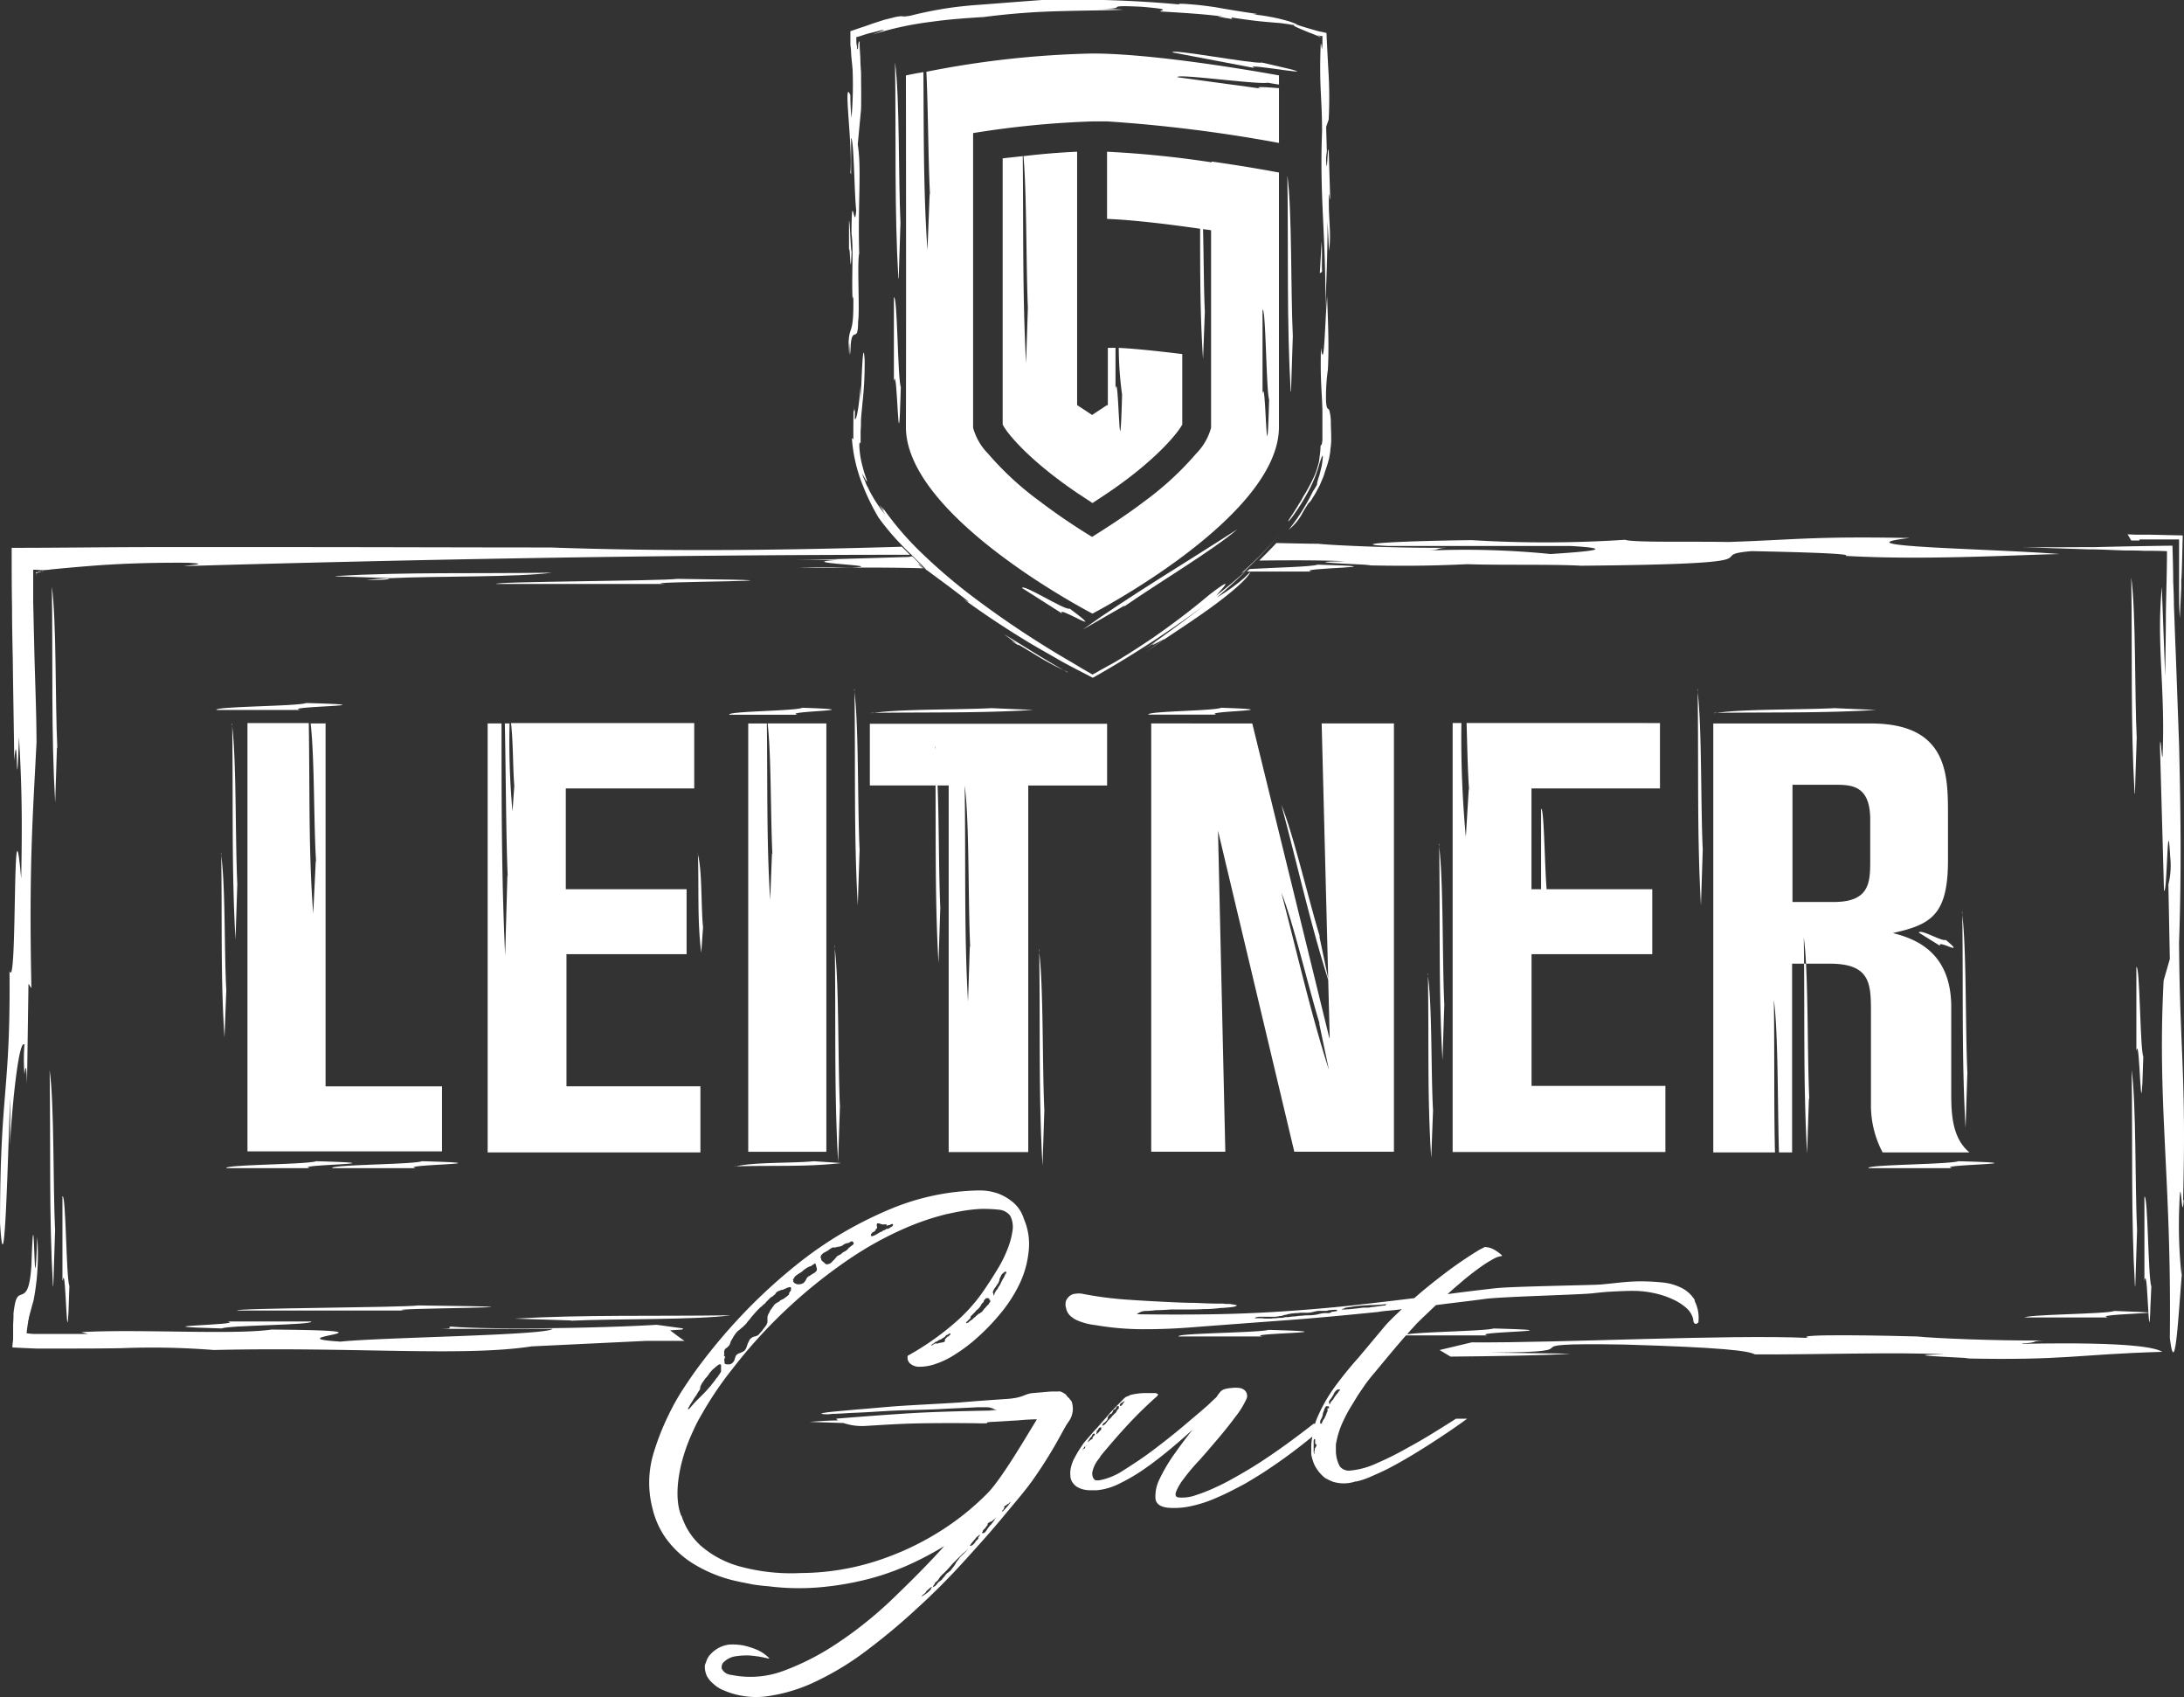 <?xml version="1.0" encoding="UTF-8"?>
<svg xmlns="http://www.w3.org/2000/svg" width="197.092" height="153.1" viewBox="0 0 197.092 153.1">
  <rect x="0" y="0" width="197.092" height="153.1" fill="#333333" stroke="none"/>
  <g id="wappen" transform="translate(-93.304 -105.485)">
    <g id="Gruppe_238" data-name="Gruppe 238" transform="translate(93.304 105.485)">
      <path id="Pfad_312" data-name="Pfad 312" d="M249.647,229.01a2.917,2.917,0,0,0-1.186-1.087,4.893,4.893,0,0,0-1.746-.494c-.659-.066-1.35-.1-2.009-.1a19.924,19.924,0,0,0-2.009.132c-.659.066-1.219.132-1.68.165-1.416.066-7.971.165-9.388.329s-2.833.329-4.282.527c.527-.494,1.054-.922,1.548-1.35.494-.4.955-.758,1.416-1.087a10.416,10.416,0,0,1,1.153-.725,1.948,1.948,0,0,1,.725-.264c.033,0,.066,0,.066-.066a3.367,3.367,0,0,0-.56-.428,1.86,1.86,0,0,0-.988-.329c-.1.033-.165.1-.2.1a636.048,636.048,0,0,0-.264.132,36.385,36.385,0,0,0-3.1,2.108c-.955.725-1.91,1.482-2.8,2.273-1.91.231-3.788.461-5.633.659s-3.722.362-5.633.494c-2.306.165-4.612.264-6.884.3s-4.579.033-6.884,0a1.251,1.251,0,0,1,.791-.3,6.156,6.156,0,0,0,.889-.066c.494,0,.955-.033,1.416-.066h1.416c.494,0,1.021,0,1.515-.033a11.333,11.333,0,0,0,1.515-.1c.231,0,.527-.033.889-.066s.56-.1.593-.165a1.062,1.062,0,0,0-.2-.066c-.132,0-.3-.066-.494-.066a3.2,3.2,0,0,1-.56-.033h-.362c-.725,0-1.449-.033-2.174-.066-.725,0-1.449-.033-2.174-.066-1.351-.066-2.668-.132-4.019-.231a32.18,32.18,0,0,1-3.986-.527,1.792,1.792,0,0,0-.593,0,.934.934,0,0,0-.527.2,1.136,1.136,0,0,0-.329.428,1.109,1.109,0,0,0,0,.659,1.3,1.3,0,0,0,.4.725,2.448,2.448,0,0,0,.692.428,6.026,6.026,0,0,0,.823.263,7.342,7.342,0,0,0,.758.132,25.572,25.572,0,0,0,4.743.362c1.614,0,3.2-.1,4.743-.231,2.668-.2,5.336-.4,7.971-.593,2.668-.2,5.336-.461,8-.725.362-.066.725-.1,1.087-.132s.725-.066,1.087-.132c-.264.264-.527.494-.791.758s-.494.494-.725.758l-2.4,2.866c-.593.659-1.252,1.449-1.943,2.372a14.557,14.557,0,0,0-1.713,2.9,5.936,5.936,0,0,0-.264.692h-.132c-1.647,1.285-3.228,2.438-4.743,3.426-.659.428-1.318.824-2.009,1.219s-1.35.758-2.009,1.054a14.794,14.794,0,0,1-1.812.725,3.628,3.628,0,0,1-1.482.231c-.362,0-.461-.165-.362-.494a4.8,4.8,0,0,1,.692-1.186,17.509,17.509,0,0,1,1.416-1.68c.56-.626,1.12-1.285,1.68-1.943s1.087-1.318,1.548-1.943a7.788,7.788,0,0,0,1.054-1.713.7.7,0,0,0-.132-.659.9.9,0,0,0-.527-.264,2.423,2.423,0,0,0-.692,0,2.768,2.768,0,0,0-.626.1.847.847,0,0,0-.4.231,4.71,4.71,0,0,0-.362.494c-.1.1-.3.264-.593.56-.527.494-1.252,1.087-2.141,1.845s-1.845,1.515-2.8,2.24c-.988.758-1.943,1.383-2.833,1.943a5.828,5.828,0,0,1-2.24.922h-.3a.586.586,0,0,1-.264-.362.834.834,0,0,1,0-.494,2.714,2.714,0,0,1,.362-.823c.033-.066.1-.132.165-.231a1.15,1.15,0,0,0,.2-.3c.791-.955,1.614-1.91,2.47-2.833.889-.955,1.746-1.779,2.6-2.536.1-.1.132-.2.066-.231-.066,0-.132-.066-.2-.066H200.2a5.584,5.584,0,0,0-1.449.165c-.1.033-.2.1-.3.132a.536.536,0,0,0-.2.1c-.165.132-.329.329-.56.56s-.527.527-.856.889c-.329.4-.692.791-1.087,1.252-.4.428-.791.889-1.219,1.383-.165.231-.329.494-.527.791-.132.231-.264.461-.4.725a3.713,3.713,0,0,0-.264.791,2.269,2.269,0,0,0-.033.659,1.085,1.085,0,0,0,.2.626,1.446,1.446,0,0,0,.527.461,2.389,2.389,0,0,0,.955.231h.725a5.666,5.666,0,0,0,2.075-.626,16.469,16.469,0,0,0,2.273-1.35c.758-.527,1.515-1.12,2.273-1.746s1.416-1.219,2.009-1.746c-.56.692-1.12,1.449-1.68,2.24a15.12,15.12,0,0,0-1.318,2.24,3.446,3.446,0,0,0-.362,1.746c.066.494.461.758,1.153.823a6.944,6.944,0,0,0,2.141-.165,11.519,11.519,0,0,0,2.339-.791c.791-.329,1.581-.758,2.4-1.186.791-.461,1.548-.922,2.273-1.416q1.927-1.285,3.854-2.866a4.7,4.7,0,0,0-.1.955v.659a4.553,4.553,0,0,0,.264.889,3.435,3.435,0,0,0,1.054,1.285.985.985,0,0,1,.264.132c.066.033.165.066.3.132a3.3,3.3,0,0,0,2.108,0h.1a7.3,7.3,0,0,0,1.416-.494c.527-.231,1.054-.461,1.614-.758s1.087-.593,1.647-.922,1.087-.659,1.614-.988c1.186-.758,2.438-1.581,3.689-2.5H228.1c-.4.264-.988.626-1.779,1.12s-1.68,1.021-2.6,1.515a27.088,27.088,0,0,1-2.767,1.383,7.22,7.22,0,0,1-2.372.659,1.064,1.064,0,0,1-.955-.362,3.017,3.017,0,0,1-.362-1.416v-.362a1.6,1.6,0,0,1,.033-.4,8.373,8.373,0,0,1,.461-1.548,14.853,14.853,0,0,1,.725-1.449,83453.5,83453.5,0,0,1,.725-1.186c.231-.362.494-.725.758-1.12q.445-.593.791-.988c.494-.593,1.845-2.24,2.833-3.36h7.378c-1.878-.329,8.992-.4.527-.626-.659.231-6.39.3-7.807.527.362-.428.692-.758.823-.922.56-.56.922-.889,1.021-.988l.758-.725c1.515-.2,3-.362,4.447-.56s8.07-.362,9.585-.494c.593-.066,1.219-.132,1.845-.165.659-.033,1.285-.066,1.91-.066a9.092,9.092,0,0,1,1.878.2,8.062,8.062,0,0,1,1.779.593,4.991,4.991,0,0,1,1.087.692,1.943,1.943,0,0,1,.692,1.087c0,.3.132.428.264.4.066,0,.132-.066.2-.132a3.385,3.385,0,0,0-.329-1.91Zm-32.247.955c-.066.033-.1.066-.132.066a.705.705,0,0,0-.2.033c-.1,0-.2,0-.231.066a.611.611,0,0,1-.329.066h-.3a2.432,2.432,0,0,0-.4.066,3.7,3.7,0,0,1-.955.132,4,4,0,0,0-.593.033,4.463,4.463,0,0,0-.659.066,4.052,4.052,0,0,0-.659.066,1.125,1.125,0,0,0-.494.066,2.673,2.673,0,0,0-.56.033,2.847,2.847,0,0,0-.494.033h-.362a2.791,2.791,0,0,1-.428-.033h-.56c-.132,0-.132,0-.033-.066a1.184,1.184,0,0,1,.362-.066h1.351a2.224,2.224,0,0,0,.461-.066.912.912,0,0,0,.428-.1.657.657,0,0,0,.3-.066,2.935,2.935,0,0,0,.362-.066c.165,0,.3-.033.4-.033a1.617,1.617,0,0,0,.362-.033h.758a2.966,2.966,0,0,0,.527-.1,2.938,2.938,0,0,1,.362-.066h.692c.1,0,.2-.066.329-.066s.264-.033.428-.033h.165c.1.033.1.066.066.1Zm4.348-.461c-.2,0-.56.066-1.054.132a2.9,2.9,0,0,0-.461.066H219.8c-.1,0-.3.033-.593.066-.593.066-.988.1-1.219.1s-.264,0-.1-.066a.193.193,0,0,0,.165-.066.163.163,0,0,0,.1-.033.579.579,0,0,0,.2-.033c.1,0,.231-.033.461-.066.428-.066.922-.1,1.482-.132a12.87,12.87,0,0,0,1.614-.1c.1,0,.066,0-.132.033ZM197.8,238.4a1.185,1.185,0,0,1,.4-.264h0a.176.176,0,0,1-.1.132c-.033.033-.066.066-.033.066,0,0,0,.033-.066.1-.132.165-.231.2-.231.066v-.066l.066-.066Zm-1.515,1.746c.033-.033.1-.066.132-.1.033,0,.066-.066.1-.1a.76.76,0,0,0,.165-.231v-.1a.163.163,0,0,1,.033-.1c.033-.033.066-.066.066-.1l.066-.066c.033-.033.066-.066.1-.066a.117.117,0,0,0,.1-.066.72.72,0,0,0,.1-.165.171.171,0,0,1,.066-.132.474.474,0,0,0,.1-.066c.033,0,.066,0,.1-.066a.3.3,0,0,1,.132-.2h.132v.2s0,.033-.066.066a.507.507,0,0,0-.132.2.617.617,0,0,1-.2.231l-.132.132a.718.718,0,0,0-.132.165l-.231.231c-.066.033-.1.1-.132.132,0,.033-.066.1-.1.132s-.066.066-.066.1a.973.973,0,0,1-.132.1c-.1.066-.165.1-.165.066,0-.066.033-.132.132-.231Zm-.626.692a.271.271,0,0,0,.165-.165.271.271,0,0,1,.165-.165h.066c.066,0,.066,0,.033.066v.1s0,.033-.066.1c-.066.033-.1.1-.132.132,0,.033-.066.066-.1.1s-.066.066-.066.1h-.066v-.066a.255.255,0,0,1,.033-.1Zm-1.021,1.318v.2l-.033.033-.033.033c-.033.033-.066.033-.066,0l-.132.165h0c0-.066.066-.1.1-.165a476.117,476.117,0,0,0,.132-.2l.066-.066s.033,0,.066-.066h0v.066Zm.527-.527h-.033l-.264.231h0a.845.845,0,0,1,.066-.165c.033-.033.066-.1.1-.132,0-.033.066-.1.066-.132a.337.337,0,0,0,.165-.2.356.356,0,0,1,.132-.165h.066l.066.066c0,.033-.066.1-.1.132s-.066.066-.066.1l-.066.066v.132c-.033,0-.066,0-.066.033h-.066Zm20.258.692a.25.25,0,0,0-.066.132v.132c0,.033,0,.033-.033,0v.362h0a.193.193,0,0,1-.033-.132.332.332,0,0,1-.033-.1v-.955c0-.165.066-.231.1-.2h.033v.428c.1.033.132.1.132.132-.033.1-.066.132-.066.165Zm1.087-3.557v.3a1.17,1.17,0,0,0-.132.3c0,.066-.066.132-.1.2h0v.033l-.066.132a.507.507,0,0,0-.132.2l-.066.132a.121.121,0,0,1-.033.1h-.132v-.165a.325.325,0,0,1,.066-.2l.1-.2a.333.333,0,0,1,.066-.165v-.132c.033-.132.1-.263.132-.4a1.186,1.186,0,0,1,.165-.3h.132c.1,0,.132,0,.132.1v.1Zm1.021-1.581v.066a.474.474,0,0,1-.066.1c0,.033-.066.1-.132.165-.1.132-.165.231-.231.329a1.078,1.078,0,0,1-.2.264.827.827,0,0,0-.165.264c0,.066-.033.066-.066,0,0-.033-.033-.1-.033-.132a.427.427,0,0,1,.1-.231c.1-.1.132-.2.2-.263a1.883,1.883,0,0,1,.132-.231.531.531,0,0,1,.132-.231.715.715,0,0,1,.231-.2h.2v.066c-.033.033-.066.066-.066.1Zm-24.112.988c-.066-.1-.165-.2-.231-.3a1.136,1.136,0,0,1-.264-.3,1.149,1.149,0,0,0-.3-.2.6.6,0,0,0-.461-.1h-.527c-.231,0-.791.066-1.647.132s-.823.4-2.273.527c-1.449.1-2.932.2-4.414.329-1.482.1-4.216.231-5.6.329s-2.6.231-3.623.3c-1.054.1-1.878.165-2.47.231s-.856.132-.758.165a2.752,2.752,0,0,0,.955,0c.56,0,1.285-.066,2.141-.1.889-.033,1.845-.1,2.965-.165,1.087-.066,3.524-.1,4.644-.165,1.153-.066,2.273-.1,3.36-.165h.758a1.6,1.6,0,0,1,.823.2c-1.647,0,1.416.033-.494.1-1.647.033-4.842.1-6.983.231s-4.414.3-6.785.494c-.1,0-.033.066.1.165-.856,0-1.713.066-2.569.132l3.063.1a5.219,5.219,0,0,0,2.009.263c1.614-.1,3.2-.2,4.743-.231s4.348-.033,5.731,0c.988,0,0-.066.856-.132.856-.033,1.647-.1,2.339-.132q1.087-.1,1.779-.1c-.922,1.482-3.129,5.3-4.447,6.654a23.869,23.869,0,0,1-4.579,3.623,25.4,25.4,0,0,1-5.666,2.569,22.653,22.653,0,0,1-6.621,1.021,17.575,17.575,0,0,1-5.369-.56,8.982,8.982,0,0,1-3.623-1.878,6.18,6.18,0,0,1-1.746-2.668c0-.033-.033-.066-.066-.1-.692-1.779-.231-4.842,1.12-7.675h0a11.864,11.864,0,0,1,.659-1.285,31.5,31.5,0,0,1,2.833-4.216,45.372,45.372,0,0,1,5.435-5.9,45.916,45.916,0,0,1,5.336-4.183,31.033,31.033,0,0,1,4.809-2.635,23.357,23.357,0,0,1,3.788-1.285c.329-.066.758-.165,1.318-.264a14.332,14.332,0,0,1,1.713-.2,12.966,12.966,0,0,1,1.647.066,1.438,1.438,0,0,1,1.054.56,2.226,2.226,0,0,1,.2,1.35,7.167,7.167,0,0,1-.461,1.68,11.2,11.2,0,0,1-.889,1.779c-.362.593-.692,1.12-.988,1.548a15.149,15.149,0,0,1-2.536,3,24.7,24.7,0,0,1-4.579,3.261.715.715,0,0,0,.2.692,1.237,1.237,0,0,0,.725.3,4.312,4.312,0,0,0,1.614-.263,7.56,7.56,0,0,0,1.746-.856,14.412,14.412,0,0,0,2.108-1.614A19.041,19.041,0,0,0,187.1,230.1a12.807,12.807,0,0,0,1.647-2.6,8.855,8.855,0,0,0,.791-2.866,5.706,5.706,0,0,0-.428-2.932,3.138,3.138,0,0,0-.955-1.482,4.664,4.664,0,0,0-1.318-.791,4.928,4.928,0,0,0-1.713-.3,21.585,21.585,0,0,0-7.905,1.614,36.164,36.164,0,0,0-3.821,1.845,34.163,34.163,0,0,0-4.282,2.833,48.782,48.782,0,0,0-4.579,4.052,51.076,51.076,0,0,0-4.743,5.5c-.494.659-.988,1.383-1.482,2.141a20.65,20.65,0,0,0-1.285,2.306,22.1,22.1,0,0,0-1.153,2.833c-.066.2-.165.494-.264.856a9.242,9.242,0,0,0,0,4.776,7.74,7.74,0,0,0,1.153,2.569,8.673,8.673,0,0,0,2.438,2.306,12.617,12.617,0,0,0,4.117,1.647c.428.1.856.165,1.285.263.428.066.922.132,1.416.165a22.08,22.08,0,0,0,4.644.1,27.04,27.04,0,0,0,4.183-.692,22.9,22.9,0,0,0,3.755-1.285,28.708,28.708,0,0,0,3.327-1.746c-1.449,1.614-3,3.162-4.611,4.71a35.9,35.9,0,0,1-4.941,3.986,23.109,23.109,0,0,1-4.974,2.569,8.547,8.547,0,0,1-4.677.362,1.129,1.129,0,0,1-.692-.3c-.1-.132-.2-.231-.2-.329a.735.735,0,0,1,.1-.428,1.907,1.907,0,0,1,1.153-.626,6.294,6.294,0,0,1,1.351-.066,9.887,9.887,0,0,1,1.581.264h.132a3.472,3.472,0,0,0-1.219-.823,6.8,6.8,0,0,0-1.186-.362,5.326,5.326,0,0,0-1.252-.066,2.685,2.685,0,0,0-.988.329,2.723,2.723,0,0,0-.659.527,1.488,1.488,0,0,0-.362.56c-.066.2-.132.329-.165.461a1.972,1.972,0,0,0,.2.988,2.44,2.44,0,0,0,.593.692,2.726,2.726,0,0,0,.889.56,7.346,7.346,0,0,0,4.052.527,14.831,14.831,0,0,0,4.414-1.383,26.1,26.1,0,0,0,4.546-2.8,57.862,57.862,0,0,0,4.447-3.722q2.174-1.976,4.15-4.15c1.318-1.449,2.536-2.8,3.623-4.117s2.108-2.47,2.866-3.59c1.878-2.7,2.569-4.348,3.03-4.974a2,2,0,0,0,.4-1.186,2.23,2.23,0,0,0-.1-.626Zm-10.969-6.028-.066.066-.1.1c-.1,0-.132.066-.165.132a.071.071,0,0,0-.066.066s-.033,0-.066.066c0,.132,0,.2-.1.231a.332.332,0,0,1-.1.033c-.066,0-.1,0-.132.033a.488.488,0,0,0-.231.033c-.033,0-.066.033-.1.033a.163.163,0,0,0-.1.033c-.033,0-.033,0,0-.066a.556.556,0,0,0-.165.066.28.28,0,0,0-.165.1c-.1.033-.132.066-.165.033h0a1.187,1.187,0,0,1,.165-.132,1.4,1.4,0,0,0,.231-.165.115.115,0,0,1,.066-.033.163.163,0,0,0,.1-.033.678.678,0,0,1,.3-.165c.1-.033.2-.132.329-.2a.071.071,0,0,0,.066-.066s.033,0,.066-.066c.033-.033.066-.066.1-.066a1.432,1.432,0,0,0,.231-.132c.066-.033.1,0,.1,0v.066Zm3.623-3.129v.132a.117.117,0,0,1-.066.1l-.066.132-.165.165a2.429,2.429,0,0,0-.165.2.071.071,0,0,0-.066.066l-.066.066a.979.979,0,0,1-.231.263h0a.1.1,0,0,0-.066.033l-.066.066a.132.132,0,0,0-.132.066,1.44,1.44,0,0,0-.264.231,1.458,1.458,0,0,0-.2.165.591.591,0,0,1-.231.165l-.066.066a.246.246,0,0,0-.1.1l-.165.066H183.9v-.066l.165-.165.165-.165.066-.066v-.132l.1-.1.1-.1.231-.231a.559.559,0,0,1,.2-.2l.1-.1a1.375,1.375,0,0,0,.2-.264.6.6,0,0,1,.2-.264.25.25,0,0,0,.066-.132c0-.033.033-.066.066-.132a.071.071,0,0,0,.066-.066l.066-.066h.165c.1,0,.165.066.132.165Zm1.351-2.438v.132a1.864,1.864,0,0,1-.2.4c-.066.1-.1.2-.165.3a.987.987,0,0,1-.132.264c0,.033-.033.066-.066.1a.474.474,0,0,1-.066.1.25.25,0,0,1-.066.132c0,.033-.066.066-.1.132-.033.033-.066.066-.066.1a.473.473,0,0,1-.066.1c0,.033-.033.066-.033.1a.255.255,0,0,1-.033.1c-.033.1-.066.066-.066,0a.278.278,0,0,0-.066-.2,1.8,1.8,0,0,1,.132-.329c.132-.165.231-.329.3-.428a.464.464,0,0,0,.1-.165c.033-.1.066-.132.066-.165a.691.691,0,0,1,.132-.362c0-.1.1-.2.231-.329a.1.1,0,0,0,.066-.033l.033-.033.033-.033h.1s.033,0,.033.1a.556.556,0,0,0-.066.165Zm-12.056-3.524q0-.1.2-.2a.27.27,0,0,0,.165-.165c0-.066.066-.1.132-.165,0-.1-.033-.2-.033-.263s0-.132.066-.165a.6.6,0,0,1,.3.066c.033,0,.1.033.132.033h.362c.066,0,.066.066,0,.132a1.3,1.3,0,0,0,.2-.066.278.278,0,0,0,.2-.066c.1-.033.165-.066.2,0v.1a.364.364,0,0,1-.165.132,3.035,3.035,0,0,1-.264.165c-.1,0-.165,0-.2.033a.721.721,0,0,1-.165.1.181.181,0,0,0-.165.1,1.3,1.3,0,0,1-.2.066.464.464,0,0,1-.165.1c-.033.033-.1.066-.132.1a.171.171,0,0,0-.132.066c-.1.033-.165.066-.264.1-.1,0-.132,0-.132-.1v-.1Zm-4.644,2.174a.557.557,0,0,0,.066-.165.2.2,0,0,1,.066-.132l.132-.132c.033-.033.132-.066.231-.132a1.656,1.656,0,0,0,.4-.264.719.719,0,0,0,.165-.1c.066,0,.1-.033.165-.066v.066a.332.332,0,0,0,.1-.033.882.882,0,0,0,.3-.066.418.418,0,0,0,.2-.033.252.252,0,0,0,.165-.066l.2-.132c.1-.033.132-.066.165-.066a1.428,1.428,0,0,1,.165-.033.509.509,0,0,0,.2-.1c.1-.066.165-.066.2-.033l.1.1v.1c0,.033-.066.1-.165.165a1.255,1.255,0,0,0-.2.165c-.033,0-.1.066-.165.165a1.826,1.826,0,0,1-.264.2.717.717,0,0,0-.264.165.717.717,0,0,1-.264.165.25.25,0,0,1-.132.066c-.1.1-.165.2-.231.264a1.522,1.522,0,0,1-.231.231.617.617,0,0,1-.461.264h-.1c-.033,0-.1-.066-.2-.165-.2-.132-.3-.263-.231-.4Zm-2.47,1.943a.59.59,0,0,0,.165-.231c0-.033.132-.132.362-.3.1-.033.2-.132.329-.2a1.05,1.05,0,0,1,.231-.2c.066-.033.132-.1.2-.132a1.959,1.959,0,0,1,.264-.132.333.333,0,0,0,.231-.132.352.352,0,0,0,.165-.1c.066-.066.1-.033.132.1a3.4,3.4,0,0,1,.1.4c0,.1-.066.2-.231.329a1.432,1.432,0,0,0-.231.132c-.066.033-.132.1-.2.132a.524.524,0,0,0-.3.3,1.183,1.183,0,0,1-.231.329.768.768,0,0,1-.461.132h-.066a.569.569,0,0,1-.231-.066c-.165-.1-.231-.2-.165-.3Zm-6.225,6.851a.218.218,0,0,0,.033-.2v-.165a.414.414,0,0,1,.231-.329,1.488,1.488,0,0,0,.231-.231,1.606,1.606,0,0,0,.1-.231.7.7,0,0,1,.1-.231c.1-.165.2-.362.3-.494a1.612,1.612,0,0,1,.4-.428,2.152,2.152,0,0,0,.264-.231c.066,0,.1-.066.132-.132.033,0,.1-.066.165-.132.1-.1.165-.231.264-.329a2.88,2.88,0,0,0,.264-.329c.1-.1.2-.231.264-.3.066-.1.165-.165.231-.264l.231-.231.1-.1a.474.474,0,0,0,.1-.066,1.666,1.666,0,0,1,.3-.264c.033-.033.066-.1.1-.132l.1-.1.2-.2a.909.909,0,0,1,.264-.2,1.05,1.05,0,0,0,.231-.2.071.071,0,0,0,.066-.066.1.1,0,0,1,.033-.066.719.719,0,0,1,.165-.132c.066-.033.165-.066.329-.132a.476.476,0,0,0,.231-.066,1.953,1.953,0,0,0,.3-.132c.033,0,.1-.033.132-.033.165-.066.231,0,.2.132a.273.273,0,0,1-.1.264.117.117,0,0,1-.066.1v.132a2.285,2.285,0,0,1-.4.329.531.531,0,0,1-.231.132.25.25,0,0,1-.132.066.071.071,0,0,0-.066.066s-.033,0-.066.066a1.334,1.334,0,0,0-.3.165.559.559,0,0,0-.2.2,5658.634,5658.634,0,0,0-.329.461.987.987,0,0,1-.132.263,1.531,1.531,0,0,0-.1.3v.428a.468.468,0,0,1-.066.2c0,.066-.066.132-.132.231q-.2.247-.3.4a2.694,2.694,0,0,0-.264.3.745.745,0,0,1-.428.2.84.84,0,0,0-.4.263,3.234,3.234,0,0,0-.264.593.975.975,0,0,1-.231.428.721.721,0,0,1-.165.1c-.1.033-.165.1-.231.1a.851.851,0,0,0-.362.231,2.744,2.744,0,0,0-.132.4.7.7,0,0,1-.329.362c-.033,0-.066.033-.1.033h-.165c-.2,0-.3-.033-.3-.132a1.246,1.246,0,0,0-.033-.264.482.482,0,0,1,.1-.264Zm-3.162,4.71a1.388,1.388,0,0,1,.231-.428c.1-.165.231-.4.4-.626.1-.132.132-.231.2-.329.033-.066.1-.132.132-.2a.25.25,0,0,0,.066-.132v-.132a.332.332,0,0,0,.033-.1,3181.124,3181.124,0,0,1,.132-.264c0-.033.066-.066.1-.132a2.908,2.908,0,0,1,.264-.362.875.875,0,0,0,.165-.2.689.689,0,0,0,.132-.2c.132-.132.2-.231.264-.3.1-.1.2-.165.264-.231s.132-.1.2-.165c.264-.2.362-.132.329.132v.362a.256.256,0,0,1-.1.2.506.506,0,0,1-.132.2.69.69,0,0,1-.2.264c-.132.231-.329.428-.494.659-.2.231-.4.461-.626.692l-.692.692c-.231.231-.428.494-.659.725-.1.066-.1,0,0-.231Zm21.872,16.239v.1a.73.73,0,0,1-.132.165,2.139,2.139,0,0,1-.362.3c-.066.033-.132.1-.2.132s-.132.1-.2.132h0l.066-.066c0-.066.1-.132.231-.231.1-.1.165-.165.132-.165a.57.57,0,0,1,.165-.165c.264-.264.4-.329.362-.2Zm3.327-3.524c0,.066-.066.132-.132.2l-.2.2-.2.2a1.522,1.522,0,0,0-.231.231c-.033.066-.1.132-.165.231a1,1,0,0,0-.165.231.72.72,0,0,1-.1.165c0,.033-.066.1-.132.2a2.424,2.424,0,0,0-.165.2c0,.033-.066.1-.132.165a.718.718,0,0,0-.165.132.873.873,0,0,0-.2.165c-.066.1-.132.165-.2.264a.873.873,0,0,0-.165.2.72.72,0,0,1-.165.132.955.955,0,0,0-.3.3c-.066.066-.1.132-.165.165a.472.472,0,0,0-.1.066q-.148.049-.1,0c.033-.033.066-.066.066-.1a.117.117,0,0,1,.066-.1.25.25,0,0,0,.066-.132c0-.033.066-.1.132-.132a.955.955,0,0,0,.264-.329,2.341,2.341,0,0,1,.4-.428c.165-.165.362-.362.56-.593s.362-.4.461-.494l.231-.231.231-.231c.1-.1.165-.132.165-.165a2.018,2.018,0,0,1,.2-.165c.1-.1.2-.165.263-.231s.066-.066.033,0Zm.955-.955a1.255,1.255,0,0,1-.165.2.329.329,0,0,0-.132.165,1.259,1.259,0,0,1-.3.3c-.033,0-.066.033-.1.033-.1,0-.1,0-.033-.1.033-.033.066-.066.066-.1a2.017,2.017,0,0,0,.165-.2c.1-.1.165-.2.231-.264a.559.559,0,0,1,.2-.2.741.741,0,0,0,.165-.165h0v.1a.73.73,0,0,1-.132.165Zm1.449-1.647c-.033.033-.066.1-.1.132,0,.033-.066.1-.1.132s-.066.1-.1.132c0,.033-.066.066-.1.1a4.113,4.113,0,0,0-.3.4.8.8,0,0,1-.264.3h-.1c-.066,0-.1,0-.066-.066a.25.25,0,0,0,.066-.132c0-.033.066-.1.132-.165a.872.872,0,0,0,.165-.2c.033-.066.1-.1.132-.165h0c0-.1,0-.165.1-.2a.454.454,0,0,0,.132-.1h.1c.132-.1.231-.2.362-.3,0-.033.066-.066.1-.1l-.165.2Zm1.449-1.581a3.187,3.187,0,0,0-.231.3c-.1.1-.2.231-.3.329a1.488,1.488,0,0,1-.231.231h0c0-.066,0-.132.066-.165.033-.033.066-.066.066-.1,0,0,0-.033.066-.1a.1.1,0,0,1,0-.132c.033-.033.066-.066.1-.066a.117.117,0,0,0,.1-.066c.1-.1.132-.132.1-.033l.165-.165a.176.176,0,0,0,.1-.132l-.033.1ZM210.647,232.3h-7.576c-.231-.3,7.345-.329,8.1-.593C219.639,231.941,208.769,232.007,210.647,232.3Z" transform="translate(-96.71 -111.729)" fill="#fff"></path>
      <path id="Pfad_313" data-name="Pfad 313" d="M246.329,158.238c-2.207.4-24.342.428-23.716.889h22.135C239.28,158.666,271.033,158.567,246.329,158.238Z" transform="translate(-100.408 -108.384)" fill="#fff"></path>
      <path id="Pfad_314" data-name="Pfad 314" d="M257.686,208.231v-.165l-.165,5.106c-.362-6.291-.2-12.484-.3-19.5.428,3.162.3,10.343.494,14.559ZM247.64,171.273c.1,7.016-.066,13.209.3,19.5l.165-5.106v.165c-.2-4.216-.066-11.4-.494-14.559Zm23.881,20.093c.1,7.016-.066,13.209.3,19.5l.165-5.106v.165c-.2-4.216-.066-11.4-.494-14.559Zm-22.4-17.952c5.27-.066,9.882.033,14.625-.264l-3.821-.165h.132c-3.162.165-8.531.066-10.9.461Zm-76.057,0c5.27-.066,9.882.033,14.625-.264l-3.821-.165H184c-3.162.165-8.531.066-10.9.461Zm51.253,11.825c.1,7.016-.066,13.209.3,19.5l.165-5.106v.165c-.2-4.216-.066-11.4-.494-14.559ZM223.3,196.933c.1,5.995-.066,11.265.3,16.634l.165-4.348v.132c-.2-3.59-.066-9.717-.494-12.418Zm-13.242-15.284c1.548,5.8,2.668,10.936,4.315,16.074l-.889-4.249a.171.171,0,0,0,.066.132c-1.054-3.459-2.437-9.421-3.492-11.924Zm-5.4-8.7c-.626.3-6.753.3-6.588.626h6.16C202.711,173.249,211.539,173.184,204.654,172.953ZM270.039,193.9c-.362.165-2.273-1.021-2.437-.659l1.91,1.186c-.263-.626,2.47,1.087.527-.527Zm-35.9-3.722c-.3-.758-.3-8.334-.626-8.1v7.576C233.838,187.776,233.9,198.646,234.135,190.18Zm37.024,23.683c-.758.3-8.334.3-8.1.626h7.576C268.754,214.16,279.624,214.094,271.159,213.863Zm-82.941-19.1c.1,7.016-.066,13.209.3,19.5l.165-5.106v.165c-.2-4.216-.066-11.4-.494-14.559Zm-9.388-18.281c.1,7.016-.066,13.209.3,19.5l.165-5.106v.165c-.2-4.216-.066-11.4-.494-14.559Zm-63.441-2.108c.1,7.016-.066,13.209.3,19.5l.165-5.106v.165c-.2-4.216-.066-11.4-.494-14.559Zm45.357,39.955c3.459-.1,6.489.066,9.618-.3l-2.5-.165h.066c-2.075.2-5.6.066-7.181.494Zm10.8-43.052c.1,7.016-.066,13.209.3,19.5l.165-5.106v.165c-.2-4.216-.066-11.4-.494-14.559Zm-57.15,14.79c.1,5.995-.066,11.265.3,16.634l.165-4.348v.132c-.2-3.59-.066-9.717-.494-12.418Zm52.439-13.11c-.626.3-6.753.3-6.588.626h6.16C164.9,173.249,173.724,173.184,166.84,172.953Zm-34.323,40.91c-.758.3-8.334.3-8.1.626h7.576C130.113,214.16,140.983,214.094,132.517,213.863Zm-9.552,0c-.758.3-8.334.3-8.1.626h7.576C120.56,214.16,131.43,214.094,122.965,213.863Zm-.889-41.339c-.758.3-8.334.3-8.1.626h7.576C119.671,172.821,130.541,172.755,122.076,172.525Zm47.7,21.9c.1,7.016-.066,13.209.3,19.5l.165-5.106v.165c-.2-4.216-.066-11.4-.494-14.559Zm-12.352-8.3c.1,3.228-.066,6.061.3,8.927l.165-2.339v.066c-.2-1.943-.066-5.237-.494-6.687Zm15.514-6.16h7.115V213.04h7.181V179.969h7.115V174.4h-21.41v5.567Zm9.025,14.559v-.165l-.165,5.106c-.362-6.291-.2-12.484-.3-19.5.428,3.162.3,10.343.494,14.559Zm-17.853-8.4V186l-.165,4.282c-.329-5.138-.231-10.211-.3-15.91h-1.68v38.638h7.049V174.369h-5.3c.329,2.866.264,8.4.428,11.759ZM145.5,195.187h10.9v-5.863H145.5v-9.091H157.09v-5.9H140.555c.2,1.647.165,4.117.3,5.7v-.066l-.165,2.339a69.473,69.473,0,0,1-.264-7.938h-.428c.1,4.644.1,10.145.264,13.933a.643.643,0,0,0-.033-.231l-.2,7.247c-.329-6.884-.329-13.67-.329-20.949h-1.252v38.7h19.2v-5.962H145.561V195.22Zm-21.641-20.818h-1.383c.362,3.294.264,9.025.494,12.55a.358.358,0,0,0-.033-.165l-.231,4.776c-.428-5.567-.3-11.068-.4-17.194h-5.534v38.638h17.557v-5.863H123.821V174.336ZM214.4,202.73l-6.95-28.361H198.33v38.638h6.687l-.659-28.954,6.884,28.954h8.992V174.369h-6.522l.725,28.361Zm-4.348-13.143c1.054,2.536,2.438,8.5,3.492,11.924l-.066-.132.889,4.249c-1.647-5.139-2.8-10.277-4.315-16.074Zm60.476,18.248v-7.872c0-5.2-3.557-6.226-5.27-6.687,3.459-.758,4.974-1.647,4.974-6.555v-4.15c0-3.557,0-8.2-6.95-8.2h-14.23v38.7h5.567c-.1-4.414-.033-8.894-.1-13.769.4,2.965.329,9.486.461,13.769h1.186v-17.03h3.393c3.722,0,3.722,1.845,3.722,4.48v8.268a9.06,9.06,0,0,0,1.054,4.282h7.84c-1.482-1.219-1.647-3.228-1.647-5.2Zm-7.313-21.081c0,1.976-.066,3.722-3.294,3.722H256.2V179.9h3.722c1.581,0,3.294,0,3.294,3.162v3.689Zm-30.568,8.432h10.9v-5.863h-10.9v-9.091h11.595v-5.9H226.789c.066,2.174.1,4.381.231,6.061a.249.249,0,0,0-.033-.132l-.264,4.348a96.1,96.1,0,0,1-.4-10.277h-.791v38.7h19.2v-5.962H232.653V195.187Z" transform="translate(-94.44 -109.1)" fill="#fff"></path>
      <g id="Gruppe_235" data-name="Gruppe 235" transform="translate(0 48.207)">
        <path id="Pfad_315" data-name="Pfad 315" d="M98.748,176.038c-.2-4.216-.066-11.4-.494-14.559.1,7.016-.066,13.209.3,19.5l.165-5.106v.165Z" transform="translate(-93.576 -156.769)" fill="#fff"></path>
        <path id="Pfad_316" data-name="Pfad 316" d="M147.554,231.542h-.165c4.216-.2,11.4-.066,14.559-.494-7.016.1-13.209-.066-19.5.3l5.106.165Z" transform="translate(-96.004 -160.591)" fill="#fff"></path>
        <path id="Pfad_317" data-name="Pfad 317" d="M125.37,160.484l5.106.165h-.165c4.216-.2,11.4-.066,14.559-.494-7.016.1-13.209-.066-19.5.3Z" transform="translate(-95.066 -156.696)" fill="#fff"></path>
        <path id="Pfad_318" data-name="Pfad 318" d="M99.3,227.261c.3-1.878.362,8.992.593.527-.3-.758-.3-8.334-.626-8.1v7.576Z" transform="translate(-93.632 -159.966)" fill="#fff"></path>
        <path id="Pfad_319" data-name="Pfad 319" d="M155.032,231.811l-2.4-.329c-4.842.3-15.053.461-18.512.165-.659.066.593.165-1.054.2H143.24c-.527.593-15.383.758-19.138,1.153-6.423-.4,6.917-.988-6.226-1.087-3.459.494-12.122-.066-17.161.231l.593.165H96.532a4.623,4.623,0,0,1-.758-.066c.033-.428.1-.758.132-1.021,0-.132.066-.231.066-.329a.2.2,0,0,1,.033-.132v-.066a.332.332,0,0,0,.033-.1c.132-.494.231-.856.362-1.318a21.809,21.809,0,0,0,.329-5.731c-.3,8.564-.231-5.929-.527,2.635-.165,2.438-.593,2.438-.955,2.6-.2.066-.362.165-.494.659a9.456,9.456,0,0,0-.165,1.021c0,.2,0,.56-.033.955v1.318c0,.2-.066.461-.066.791.527.033,1.285.066,2.174.1h2.372c1.614,0,3.459,0,5.3-.033a70.579,70.579,0,0,1,8.334.165c12.583-.3,22.465.626,28.69-.329l10.31-.494h3.492c-.066,0-1.285-.922-1.318-.955.033,0,1.021-.066,1.087-.066Z" transform="translate(-93.37 -160.168)" fill="#fff"></path>
        <path id="Pfad_320" data-name="Pfad 320" d="M98.374,227.126l.165-5.106v.165c-.2-4.216-.066-11.4-.494-14.559.1,7.016-.066,13.209.3,19.5Z" transform="translate(-93.565 -159.304)" fill="#fff"></path>
        <path id="Pfad_321" data-name="Pfad 321" d="M130.47,160.677c-.889.033-1.647.1-2.207.165C130.635,160.842,130.141,160.743,130.47,160.677Z" transform="translate(-95.225 -156.725)" fill="#fff"></path>
        <path id="Pfad_322" data-name="Pfad 322" d="M95.511,202.576a17.273,17.273,0,0,0,0,2.7c.066-.461.165-1.383.231.856l.132-9.025.264.4c-.231-11.166.132-15.547.461-22.168,0-2.569-.132-5.5-.2-8.4s-.066-2.932-.1-4.315v-2.866a3.783,3.783,0,0,1,.626.033h.264a5.915,5.915,0,0,0,.725-.066c1.021-.1,2.108-.2,3.36-.3,2.438-.2,5.4-.329,8.992-.3,2.009.1.264.2-.362.3,19.3-.56,42.129-1.021,65.516-1.021l-.725-.725h0c-10.376.3-20.587.461-31.72.066-7.774,0-15.613-.033-23.584-.033H107.369c-4.315,0-8.663.066-13.011.066,0,1.779,0,3.59.033,5.4,0,1.515.033,3.03.066,4.579.033,3.063.1,6.127.132,9.223.329-3.887.165,5.139.428-2.141.2,3.557.329,6.423.2,12.78-.823-9.256-.329,10.409-1.054,8.334.1,11-.856,10.771-.856,22.728.428,7.082.725-7.148.922-11.265,0,1.12,0,2.7-.033,4.282.3-5.007.889-9.651,1.318-9.091Z" transform="translate(-93.304 -156.56)" fill="#fff"></path>
        <path id="Pfad_323" data-name="Pfad 323" d="M96.753,160.081a1.654,1.654,0,0,0,.066.4l-.066-.362c.132,0,.264-.066.4-.066h.231c0-.033.066-.033.066-.033h-.033a.62.62,0,0,0-.264.066,1.632,1.632,0,0,0-.428.132Z" transform="translate(-93.492 -156.688)" fill="#fff"></path>
        <path id="Pfad_324" data-name="Pfad 324" d="M132.3,230.107c-1.548.2-16.8.231-16.338.461H131.21C127.455,230.337,149.326,230.3,132.3,230.107Z" transform="translate(-94.549 -160.539)" fill="#fff"></path>
        <path id="Pfad_325" data-name="Pfad 325" d="M114.271,232.266c.758-.3,8.334-.3,8.1-.626H114.8C116.675,231.97,105.805,232.036,114.271,232.266Z" transform="translate(-94.277 -160.623)" fill="#fff"></path>
        <path id="Pfad_326" data-name="Pfad 326" d="M297.556,156.956h3.557v4.315c0,.922,0,1.845.066,2.8l.132-2.767v-.725c.033,0,.066-1.318.066-1.318l.066-2.668-2.932-.066h-1.285l-.758-.033.329.56h.725Z" transform="translate(-104.466 -156.495)" fill="#fff"></path>
        <path id="Pfad_327" data-name="Pfad 327" d="M297.931,205.9c-.3-.758-.3-8.334-.626-8.1v7.576C297.635,203.5,297.7,214.365,297.931,205.9Z" transform="translate(-104.512 -158.764)" fill="#fff"></path>
        <path id="Pfad_328" data-name="Pfad 328" d="M288.418,233.488h0Z" transform="translate(-104.024 -160.725)" fill="#fff"></path>
        <path id="Pfad_329" data-name="Pfad 329" d="M286.605,230.623h7.576c-1.186-.231,2.7-.329,3.623-.428.066.922.1,1.318.165,0h0c0-.527.066-1.285.1-2.372-.3-.758-.3-8.334-.626-8.1V227.3c.2-.955.263,1.482.362,2.866-.362-.033-1.285-.066-3.063-.132-.758.3-8.334.3-8.1.626Z" transform="translate(-103.924 -159.968)" fill="#fff"></path>
        <path id="Pfad_330" data-name="Pfad 330" d="M300.92,216.668c.3-11.562-.3-13.439-.362-23.321.231-6.654.132-12.319,0-17.853-.1-2.767-.2-5.468-.3-8.268-.066-1.383-.1-2.8-.165-4.249,0-.725-.033-1.449-.066-2.174,0-1.054-.033-2.141-.066-3.228-2.24.033-4.546.066-6.983.132-2.108,0-4.315.033-6.621,0q2.915.1,6.028.2c1.054,0,2.108.066,3.228.1.593,0,1.153,0,1.746.033.692,0,1.416,0,2.108.033,0,1.779-.066,3.623-.1,5.6,0,1.812-.033,3.689-.066,5.666l-.3-8.037c-.494,5.3.329,9.124.066,15.284-.066.461-.2-2.437-.231-.856l.362,12.978c.3.4.3-7.708.56-3.063a7.089,7.089,0,0,1-.165,2.5l.132,6.72-.56,1.943c-.593,11.166.725,17.82.56,32.247.56,4.579.856-4.249,1.219-7.049l-.165,1.383a43.139,43.139,0,0,1-.2-6.258c.132-3.623.231,1.976.4-.56Z" transform="translate(-103.911 -156.554)" fill="#fff"></path>
        <path id="Pfad_331" data-name="Pfad 331" d="M283.34,233.689c1.548-.066.659-.2,1.91-.264-4.381.033-9.882-.2-11.364-.362-2.306-.066-11.529-.264-9.816.132-7.313-.329-22.366.461-30.4.4l-2.9.692.988.593c3.623-.033,8.63-.1,10.837-.263l-7.28-.1c10.639-.033.231-.922,12.122-.725,8.894.264,11.2.56,11.792.889,4.974.033,13.176-.231,17.1,0-5.666.066,4.381.362,1.746.362,9.256.2,10.046-.362,17.919-.593-.56-.329-2.437-.922-12.583-.725Z" transform="translate(-100.857 -160.696)" fill="#fff"></path>
        <path id="Pfad_332" data-name="Pfad 332" d="M297.147,180.108l.165-5.106v.165c-.2-4.216-.066-11.4-.494-14.559.1,7.016-.066,13.209.3,19.5Z" transform="translate(-104.485 -156.721)" fill="#fff"></path>
        <path id="Pfad_333" data-name="Pfad 333" d="M212.63,159.783c-.1.066-.165.165-.264.231h5.863c-1.878-.329,8.992-.4.527-.626C218.262,159.585,214.869,159.651,212.63,159.783Z" transform="translate(-99.846 -156.654)" fill="#fff"></path>
        <path id="Pfad_334" data-name="Pfad 334" d="M297.182,227.126l.165-5.106v.165c-.2-4.216-.066-11.4-.494-14.559.1,7.016-.066,13.209.3,19.5Z" transform="translate(-104.487 -159.304)" fill="#fff"></path>
        <path id="Pfad_335" data-name="Pfad 335" d="M180.4,159.311a4.17,4.17,0,0,1,.428.362h.033l-.758-.758a3.1,3.1,0,0,0-.329-.329l-.3.066c-4.644.132-8.235.264-10.508.264h4.183c-4.644.264,4.941.527,1.12.692,2.075,0,4.249,0,6.489.066l-.428-.362Z" transform="translate(-97.462 -156.61)" fill="#fff"></path>
        <path id="Pfad_336" data-name="Pfad 336" d="M174.345,159.632c-1.68,0-3.261,0-4.71.066C172.039,159.7,173.489,159.665,174.345,159.632Z" transform="translate(-97.498 -156.667)" fill="#fff"></path>
        <path id="Pfad_337" data-name="Pfad 337" d="M242.439,159.344c19.335-.165,10.771-.922,15.547-1.318,3.1.066,9.289.2,8.465.428,6.917.4,14.954-.066,19.335-.165-6.291-.494-20.389-.659-13.538-1.449-8.828-.165-10.31.165-16.4.362-3.1-.066-8.564.066-9.289-.2a109.725,109.725,0,0,1-13.834.033c-5.929.066-11.595.329-7.576.527h16.5c4.546.264,1.252.527-1.812.725a77.681,77.681,0,0,0-11.3-.3c1.581-.066.692-.2,1.943-.264-4.48.033-10.079-.2-11.628-.362-.758,0-2.174-.033-3.755-.066-.494.527-1.021,1.054-1.548,1.581,3.03-.033,5.9-.033,7.774.066-5.8.066,4.48.362,1.779.362,4.447.1,6.983,0,9.256-.1,2.6.1,7.675,0,10.145.132Z" transform="translate(-99.911 -156.511)" fill="#fff"></path>
        <path id="Pfad_338" data-name="Pfad 338" d="M140.705,161.208h15.251c-3.755-.231,18.117-.264,1.087-.461-1.548.2-16.8.231-16.338.461Z" transform="translate(-95.908 -156.729)" fill="#fff"></path>
      </g>
      <g id="Gruppe_236" data-name="Gruppe 236" transform="translate(76.486)">
        <path id="Pfad_339" data-name="Pfad 339" d="M208.855,107.215c.461.066-.165-.066-.659-.132-.494-.1-.856-.165.1-.066-1.318-.231-4.117-.4-5.8-.494-.1-.066.231-.1.2-.165,0-.066-.4-.132-1.91-.263-2.042-.1-2.174-.033-2.24.033s-.1.165-1.91.165c.823,0,1.647,0,2.47.066-1.252.066-3.327.066-5.633.132a64.85,64.85,0,0,0-6.917.527c-1.581.1-3.1.2-4.71.428a29,29,0,0,0-5.336,1.153c.231-.1,1.186-.428.955-.428-.329.066-.758.2-1.219.3-.231.066-.461.132-.659.2a5.079,5.079,0,0,1-.56.165v.3a2.364,2.364,0,0,0,.066.56c0,.132,0,.2.033.231,0,.066.066-.066.066-.231a1.144,1.144,0,0,1,.066-.428c0-.066.066-.066.066.033,0,.428.033.889.066,1.318,0,.461.033.922.066,1.416,0,.988.033,2.042,0,3.327l-.3,3.162c.362,2.141,0,5.5.132,9.816-.2.856.066,5.3-.1,6.16,0,2.009-.494.4-.659,2.009-.132,2.866-.1-1.976-.2.889-.066-3.129.494-.988.428-5.171l-.066.2c-.1-1.713.1-4.677-.1-5.863.033-4.48.264.066.428-2.108-.165-1.285-.2-6.357-.461-6.522v3.492c0-.56-.066-.132-.066-.362.231-2.4-.692-8.729,0-6.983a19.735,19.735,0,0,0,.1,2.042,34.59,34.59,0,0,0,.1-4.348c-.033-.461-.1-.955-.132-1.449a6.4,6.4,0,0,0-.066-.791V108.3c.4-.132.758-.264,1.186-.4.3-.1.56-.2.856-.3s.626-.2.922-.3c.329-.1.692-.165,1.021-.264.988-.2.428.033,1.416-.132a34.8,34.8,0,0,1,3.426-.692c.889-.132,1.614-.2,2.339-.263,1.449-.1,2.965-.231,6.061-.461a105.169,105.169,0,0,1,12.484.4c-.3-.1.362-.066,1.153,0,.824.066,1.779.2,2.174.263.527.1,2.635.461,4.183.659-.889-.132-.362,0-.988-.033a17.4,17.4,0,0,1,3.327.626,5.5,5.5,0,0,1,.626.231.456.456,0,0,1,.132.1l.033.033h0l.033-.132v.132h-.165a.561.561,0,0,1-.231-.033,1.928,1.928,0,0,1-.428-.066c-.264-.033-.494-.066-.725-.1-.461-.033-.824-.066-1.219-.1-.791-.066-1.647-.165-3.2-.4Z" transform="translate(-174.237 -105.485)" fill="#fff"></path>
        <path id="Pfad_340" data-name="Pfad 340" d="M175.412,147.307c-.165-.329-.1,1.12.231,2.207.132.56.329,1.021.362,1.186s-.066.033-.428-.659a3.37,3.37,0,0,0,.264.692,2.471,2.471,0,0,0,.264.593c.1.2.165.362.264.527s.165.3.264.461a12.5,12.5,0,0,0,1.021,1.449c-1.252-2.075.362.461-.264-.692a27.6,27.6,0,0,0,3.722,4.315,50.167,50.167,0,0,0,4.282,3.656,87.585,87.585,0,0,0,9.124,6.061l.988.593c.3.165.56.329.856.494a5.327,5.327,0,0,0,.593-.329c.231-.132.494-.263.725-.4.494-.264.955-.527,1.416-.823.922-.56,1.812-1.153,2.7-1.746,1.746-1.219,3.459-2.5,5.139-3.92,2.5-1.91,1.054-.461.593.1a37.8,37.8,0,0,0,3.03-2.569c-.955.955-1.943,1.845-2.965,2.734a17.007,17.007,0,0,0,2.207-1.548c.3-.231.56-.527.823-.758-.3.659-1.845,1.976-3.722,3.327s-4.117,2.767-5.666,3.854c3.854-2.536-.692.263.889-.889l-1.219.758c1.087-.692,3.129-2.174,5.764-4.183a97.64,97.64,0,0,1-10.277,6.687c-1.054-.56-2.141-1.087-3.162-1.68s-2.042-1.153-3-1.746c-1.943-1.186-3.755-2.4-5.435-3.623.2.1.692.428.165,0-2.141-1.68-3.492-2.569-4.414-3.36l.922.758c-.3-.329-.626-.659-1.021-1.021-.362-.4-.791-.758-1.186-1.186a22.076,22.076,0,0,1-2.207-2.6,19.642,19.642,0,0,1-1.416-2.9,13.916,13.916,0,0,1-.988-4.282l.132.132c0-1.021,0-2.009.033-3.03,0,.758.066.428.1.3v.889c.165.2.4-1.351.527-3.03v1.449c.066-1.383.2-6.127.362-3.755a32.5,32.5,0,0,1-.2,3.92c-.033.461-.1.922-.132,1.515,0,.3,0,.593-.033.955v1.186Z" transform="translate(-174.26 -107.335)" fill="#fff"></path>
        <path id="Pfad_341" data-name="Pfad 341" d="M174.606,129.39c-.1,2.9-.132-.823-.231-.2v-2.6c.1-.066.132,2.5.231,2.767Z" transform="translate(-174.245 -106.645)" fill="#fff"></path>
        <path id="Pfad_342" data-name="Pfad 342" d="M219.336,147.143a2.306,2.306,0,0,0,.066-.428v-2.7c-.066-2.075-.2-2.6-.132-5.6.3,2.339.362-2.47.56-4.644.033,1.482.2,4.249.066,6.621a17.384,17.384,0,0,0-.165,2.9c.066.823.2.494.3.791a4.218,4.218,0,0,1,.132,1.12c0,.329.033.758.033,1.35a4.99,4.99,0,0,1-.066.955,3.669,3.669,0,0,1-.066.56,3.827,3.827,0,0,1-.132.593c-.066.3-.231.692-.362,1.153a5.492,5.492,0,0,1-.264.659c-.033.1-.1.231-.132.329-.066.1-.1.2-.165.3-.1.2-.2.4-.3.56s-.2.3-.264.428c-.165.231-.263.362-.263.3a11.9,11.9,0,0,0-.659,1.087,4.825,4.825,0,0,1-.823,1.054l-.362.329a18.359,18.359,0,0,0,2.207-3.492,5.22,5.22,0,0,0,.428-.725c-.1.165-.066,0,.033-.329.033-.165.132-.362.165-.56.066-.231.1-.428.165-.659.132-.856.2-1.482-.2-.231a12.022,12.022,0,0,1-1.021,2.536,19.845,19.845,0,0,1-1.482,2.339c-.428.527-.4.4-.066-.1.165-.231.362-.56.593-.922.1-.2.231-.362.362-.593a6.127,6.127,0,0,1,.362-.626c.362-.626.593-1.087.758-1.449a5.309,5.309,0,0,0,.329-.922,3.064,3.064,0,0,0,.165-.791,8.237,8.237,0,0,0,.1-1.087Z" transform="translate(-176.549 -107.039)" fill="#fff"></path>
        <path id="Pfad_343" data-name="Pfad 343" d="M212.072,159.857l-.264.165a34.611,34.611,0,0,0,3.459-3.492A38.1,38.1,0,0,1,212.072,159.857Z" transform="translate(-176.301 -108.29)" fill="#fff"></path>
        <path id="Pfad_344" data-name="Pfad 344" d="M219.5,128.507c.066.955,0,1.812.033,2.767l-.2.132Z" transform="translate(-176.715 -106.75)" fill="#fff"></path>
        <path id="Pfad_345" data-name="Pfad 345" d="M194.918,169.436a23.646,23.646,0,0,1-2.635-1.383c-.988-.593-1.91-1.186-2.437-1.416.758.494.527.3.725.4-.494-.329-.955-.692-1.416-1.021,1.878,1.12,3.623,2.273,5.764,3.459Z" transform="translate(-175.057 -108.811)" fill="#fff"></path>
        <path id="Pfad_346" data-name="Pfad 346" d="M219.4,117.591c0-3.294-.264-3.92-.132-7.807.066-.823.1,1.021.165-.2v-.725c-.132,0-.033.033-.461-.066.132.066.362.165.3.165h-.033c-.066,0-.132-.066-.231-.1l-.494-.2c-.362-.132-.758-.3-1.054-.428-.626-.264-.922-.428-.165-.329.494.165.955.3,1.416.428a4.811,4.811,0,0,0,.659.165c.165.033.3.066.428.1.066,1.449.132,2.668.2,3.854a39.471,39.471,0,0,1,0,3.953l-.231.659.066,2.24a3.8,3.8,0,0,0-.066.823c.1,1.548.1-1.153.231-1.021l.132,4.348c0,.527-.066-.428-.1-.3-.1,2.042.231,3.327,0,5.106l-.132-2.668c0,3.228-.132,5.666-.2,7.938.066-6.489-.527-10.046-.3-15.976Z" transform="translate(-176.578 -105.617)" fill="#fff"></path>
      </g>
      <g id="Gruppe_237" data-name="Gruppe 237" transform="translate(80.668 4.668)">
        <path id="Pfad_347" data-name="Pfad 347" d="M179.1,130.929l.165-5.106v.165c-.2-4.216-.066-11.4-.494-14.559.1,7.016-.066,13.209.3,19.5Z" transform="translate(-178.668 -110.48)" fill="#fff"></path>
        <path id="Pfad_348" data-name="Pfad 348" d="M195.178,163.493c-.56.066-4.183-2.273-4.282-1.878l3.623,2.306c-.692-.889,4.513,2.4.659-.461Z" transform="translate(-179.334 -113.235)" fill="#fff"></path>
        <path id="Pfad_349" data-name="Pfad 349" d="M178.662,133.874v7.576c.329-1.878.4,8.992.626.527C178.992,141.22,178.992,133.644,178.662,133.874Z" transform="translate(-178.662 -111.713)" fill="#fff"></path>
        <path id="Pfad_350" data-name="Pfad 350" d="M213.326,111.406c-.791.132-8.235-1.285-8.07-.922L212.7,111.9c-1.779-.659,8.894,1.351.659-.494Z" transform="translate(-180.123 -110.425)" fill="#fff"></path>
        <path id="Pfad_351" data-name="Pfad 351" d="M207.382,120.408a93.143,93.143,0,0,0-9.421-.955v6.061c2.47.1,5.633.494,8.4.889,0,4.052,0,7.905.263,11.759l.165-4.348v.132c-.1-2.042-.1-4.908-.165-7.51.231.033.494.066.725.1v17.82a5.311,5.311,0,0,1-1.35,2.339,27.555,27.555,0,0,1-4.644,4.282c-1.68,1.285-3.393,2.372-4.743,3.228a55.781,55.781,0,0,1-4.743-3.228,27.555,27.555,0,0,1-4.644-4.282,5.311,5.311,0,0,1-1.351-2.339V117.773a84.125,84.125,0,0,1,10.771-1.054h1.35a133.1,133.1,0,0,1,15.481,1.943v-4.941c-1.219-.1-2.339-.165-1.647.033l-7.51-1.021c-.165-.362,7.313.692,8.136.494.4.066.725.132,1.021.165v-.823s-10.639-1.976-16.832-1.976a85.63,85.63,0,0,0-14.987,1.647c.165,3.524.165,8.136.329,11.166a.358.358,0,0,0-.033-.165l-.2,5.106c-.362-5.237-.329-10.442-.362-16.074-.988.165-1.581.3-1.581.3s.033,20.785,0,31.72c0,8.136,16.832,16.832,16.832,16.832s16.832-8.7,16.832-16.832v-13.9h0V121.33h0c-.2-.033-2.767-.527-6.061-.988Zm4.611,20.883v-7.576c.3-.231.329,7.345.593,8.1C212.356,150.284,212.29,139.414,211.994,141.291Z" transform="translate(-178.725 -110.434)" fill="#fff"></path>
        <path id="Pfad_352" data-name="Pfad 352" d="M216.564,141.733l.165-5.106v.165c-.2-4.216-.066-11.4-.494-14.559.1,7.016-.066,13.209.3,19.5Z" transform="translate(-180.726 -111.073)" fill="#fff"></path>
        <path id="Pfad_353" data-name="Pfad 353" d="M198.469,142.828l-1.35.889-1.35-.889v-22.86c-1.515.066-3.162.2-4.842.4.3,3.459.231,9.849.4,13.736v-.165l-.165,5.106c-.329-6.061-.231-11.99-.3-18.677-.593.066-1.219.132-1.812.2v24.013c.362.758,2.372,3.228,6.753,6.193l1.35.889,1.351-.889c4.381-2.965,6.357-5.435,6.753-6.193v-6.357c-1.91-.231-3.92-.461-5.731-.56a31.653,31.653,0,0,0,.3,4.216c-.231,8.465-.3-2.4-.593-.527v-3.689h-.692v5.2Z" transform="translate(-179.233 -110.949)" fill="#fff"></path>
        <path id="Pfad_354" data-name="Pfad 354" d="M200.47,162.924l-.1.1c2.965-2.075,8.2-5.2,10.277-7.016-5.04,3.261-9.585,5.929-13.966,9.058l3.788-2.174Z" transform="translate(-179.652 -112.929)" fill="#fff"></path>
      </g>
    </g>
  </g>
</svg>
